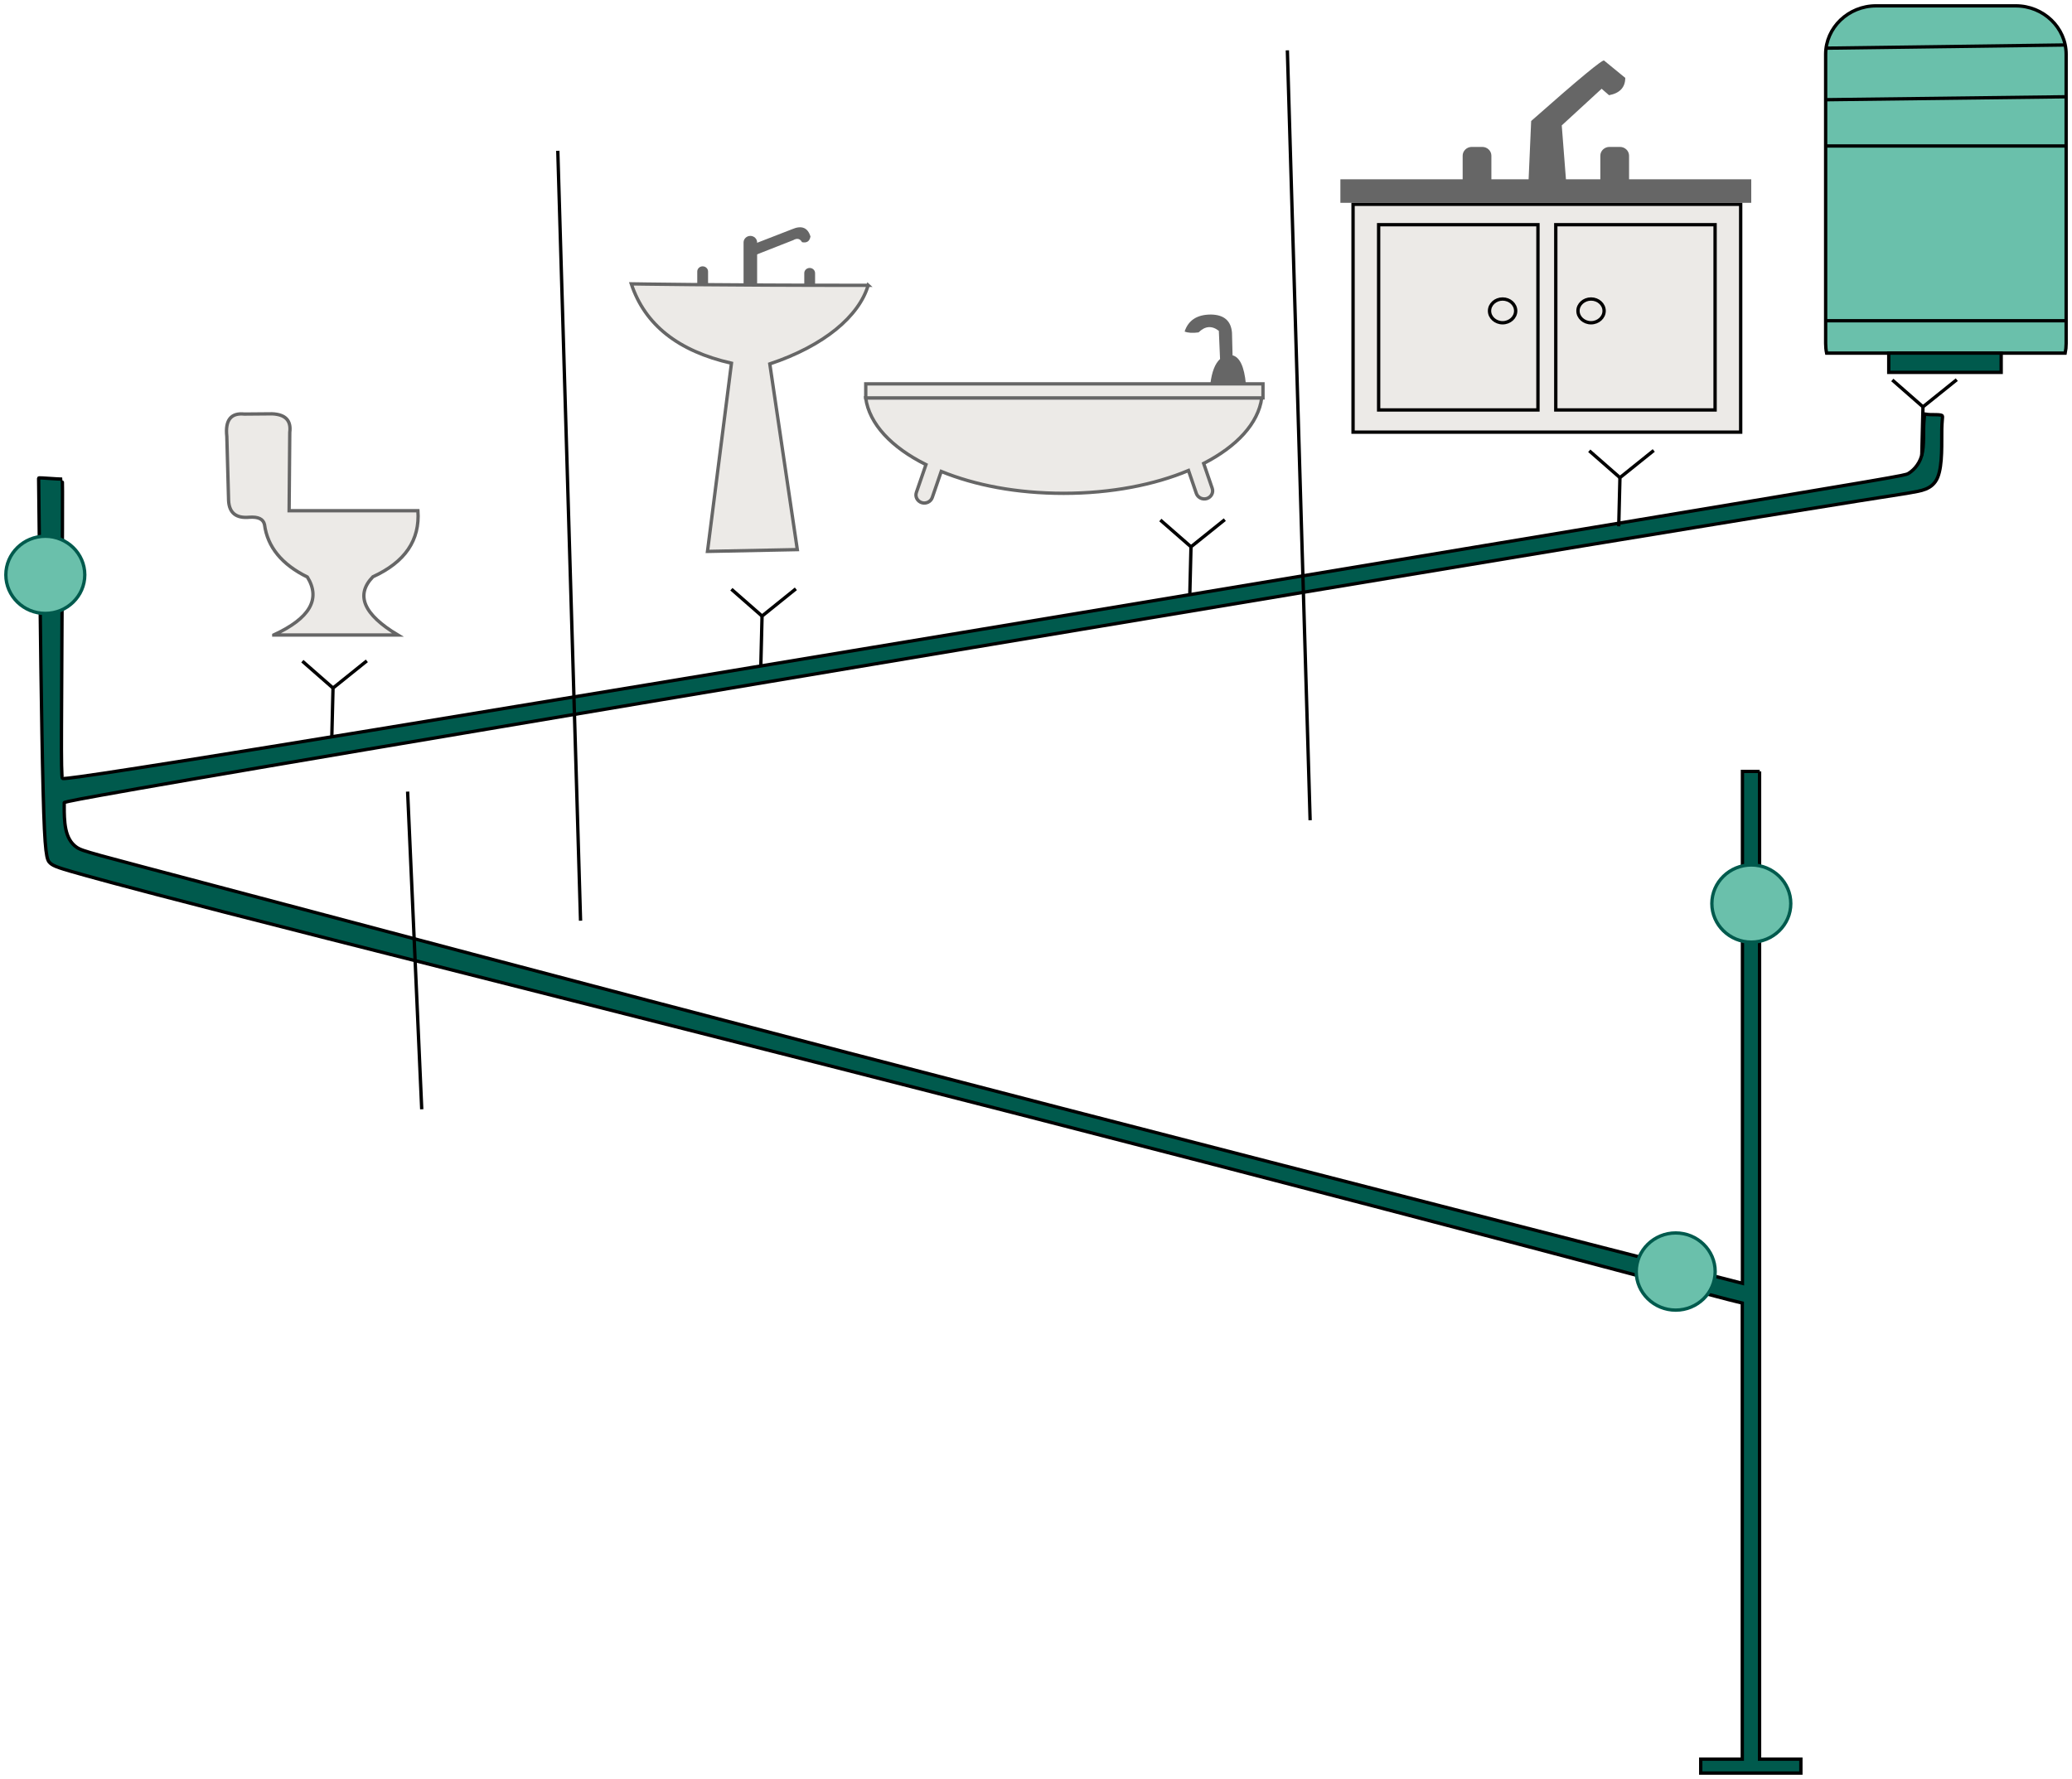 <svg width="354" height="304" viewBox="0 0 354 304" fill="none" xmlns="http://www.w3.org/2000/svg">
<path fill-rule="evenodd" clip-rule="evenodd" d="M300.647 131.827H297.697V219.311L273.526 213.115C246.418 206.163 192.189 192.246 144.909 179.921C97.629 167.596 57.313 156.849 36.423 151.317C15.534 145.784 14.087 145.479 13.094 144.789C12.087 144.1 11.522 143.012 11.246 141.698C10.97 140.385 10.97 138.832 10.97 138.063V137.174C10.97 137.055 10.97 136.829 62.704 128.06C114.437 119.29 217.89 101.976 270.506 93.273C323.122 84.583 324.887 84.504 326.459 84.185C328.031 83.88 330.168 83.734 331.05 81.572C331.933 79.409 331.698 75.535 331.754 73.293C331.809 71.037 332.085 71.051 331.561 70.931C331.037 70.812 329.865 70.905 329.341 70.825C328.817 70.746 328.817 70.746 328.817 70.746L328.693 72.178C328.569 73.611 328.803 76.119 328.32 77.857C327.838 79.595 326.638 80.563 326.031 80.921C325.425 81.266 324.942 81.346 272.575 90.076C220.207 98.806 115.94 116.199 63.6 124.783C11.26 133.366 10.86 133.128 10.667 133.008C10.529 132.929 10.474 130.054 10.502 124.385C10.543 115.88 10.626 98.872 10.667 90.381C10.695 84.712 10.681 81.877 10.626 81.877C10.543 81.877 10.391 81.877 9.702 81.837C9.013 81.797 7.813 81.718 7.206 81.678C6.802 81.651 6.6 81.664 6.6 81.718C6.6 81.797 6.6 81.943 6.724 92.583C6.848 103.21 7.082 124.305 7.372 135.25C7.648 146.182 7.978 146.965 8.571 147.496C9.178 148.04 10.06 148.345 14.79 149.658C19.519 150.972 28.123 153.294 55.92 160.365C83.717 167.436 130.707 179.257 174.196 190.428C217.684 201.599 257.683 212.107 278.048 217.52C290.21 220.744 295.366 222.15 297.669 222.681V300.625H290.568V303H307.679V300.625H300.62V220.08V131.827H300.647Z" fill="#005A4D" stroke="black" stroke-width="0.57" stroke-miterlimit="22.93"/>
<path fill-rule="evenodd" clip-rule="evenodd" d="M299.212 161.001C302.921 161.001 305.955 158.043 305.955 154.408C305.955 150.773 302.921 147.814 299.212 147.814C295.503 147.814 292.47 150.773 292.47 154.408C292.47 158.043 295.503 161.001 299.212 161.001Z" fill="#6AC0AB" stroke="#005A4D" stroke-width="0.57" stroke-miterlimit="22.93"/>
<path fill-rule="evenodd" clip-rule="evenodd" d="M286.294 223.888C290.003 223.888 293.037 220.929 293.037 217.294C293.037 213.659 290.003 210.7 286.294 210.7C282.585 210.7 279.552 213.659 279.552 217.294C279.552 220.929 282.585 223.888 286.294 223.888Z" fill="#6AC0AB" stroke="#005A4D" stroke-width="0.57" stroke-miterlimit="22.93"/>
<path fill-rule="evenodd" clip-rule="evenodd" d="M7.742 104.829C11.451 104.829 14.485 101.87 14.485 98.235C14.485 94.6 11.451 91.641 7.742 91.641C4.033 91.641 1 94.6 1 98.235C1 101.87 4.033 104.829 7.742 104.829Z" fill="#6AC0AB" stroke="#005A4D" stroke-width="0.57" stroke-miterlimit="22.93"/>
<path d="M69.64 135.277L72.053 189.566" stroke="black" stroke-width="0.57" stroke-miterlimit="22.93"/>
<path d="M95.299 25.77L99.187 157.341" stroke="black" stroke-width="0.57" stroke-miterlimit="22.93"/>
<path d="M219.945 8.602L223.834 140.172" stroke="black" stroke-width="0.57" stroke-miterlimit="22.93"/>
<path d="M56.691 125.897L56.898 117.579L62.675 112.935" stroke="black" stroke-width="0.57" stroke-miterlimit="22.93"/>
<path d="M129.99 113.598L130.197 105.28L135.974 100.623" stroke="black" stroke-width="0.57" stroke-miterlimit="22.93"/>
<path d="M203.274 101.764L203.481 93.445L209.258 88.802" stroke="black" stroke-width="0.57" stroke-miterlimit="22.93"/>
<path d="M276.56 89.942L276.766 81.624L282.544 76.981" stroke="black" stroke-width="0.57" stroke-miterlimit="22.93"/>
<path d="M328.333 77.843L328.54 69.525L334.317 64.881" stroke="black" stroke-width="0.57" stroke-miterlimit="22.93"/>
<path d="M56.898 117.578L51.658 112.988" stroke="black" stroke-width="0.57" stroke-miterlimit="22.93"/>
<path d="M130.197 105.28L124.957 100.689" stroke="black" stroke-width="0.57" stroke-miterlimit="22.93"/>
<path d="M203.482 93.445L198.242 88.868" stroke="black" stroke-width="0.57" stroke-miterlimit="22.93"/>
<path d="M276.766 81.625L271.526 77.034" stroke="black" stroke-width="0.57" stroke-miterlimit="22.93"/>
<path d="M328.539 69.525L323.3 64.935" stroke="black" stroke-width="0.57" stroke-miterlimit="22.93"/>
<path fill-rule="evenodd" clip-rule="evenodd" d="M120.05 45.512C119.54 45.512 119.126 45.91 119.126 46.401V49.187C119.126 49.678 119.54 50.076 120.05 50.076C120.56 50.076 120.974 49.678 120.974 49.187V46.401C120.974 45.91 120.56 45.512 120.05 45.512Z" fill="#666666"/>
<path fill-rule="evenodd" clip-rule="evenodd" d="M138.333 45.79C137.823 45.79 137.409 46.188 137.409 46.679V49.465C137.409 49.956 137.823 50.354 138.333 50.354C138.843 50.354 139.257 49.956 139.257 49.465V46.679C139.257 46.188 138.843 45.79 138.333 45.79Z" fill="#666666"/>
<path fill-rule="evenodd" clip-rule="evenodd" d="M128.196 40.311C127.562 40.311 127.038 40.815 127.038 41.425V49.93C127.038 50.54 127.562 51.044 128.196 51.044C128.831 51.044 129.355 50.54 129.355 49.93V41.425C129.355 40.815 128.831 40.311 128.196 40.311Z" fill="#666666"/>
<path fill-rule="evenodd" clip-rule="evenodd" d="M148.341 48.761C122.198 48.761 107.858 48.509 107.858 48.509C110.175 55.501 115.883 60.012 124.97 62.068C122.24 83.508 120.874 94.228 120.874 94.228C131.105 94.029 136.221 93.923 136.221 93.923C133.091 72.762 131.519 62.188 131.519 62.188C140.854 59.07 146.769 54.015 148.327 48.748L148.341 48.761Z" fill="#ECEAE7" stroke="#666666" stroke-width="0.57" stroke-miterlimit="22.93"/>
<path fill-rule="evenodd" clip-rule="evenodd" d="M128.323 43.867C128.378 42.527 128.392 41.863 128.392 41.863C133.011 40.072 135.328 39.17 135.328 39.17C136.955 38.467 138.003 38.891 138.471 40.417C138.32 41.24 137.837 41.558 137.024 41.386C136.693 40.775 136.183 40.656 135.521 41.041C130.722 42.925 128.323 43.867 128.323 43.867Z" fill="#666666"/>
<path fill-rule="evenodd" clip-rule="evenodd" d="M46.777 108.517H67.969C62.109 105.001 60.689 101.685 63.709 98.567C69.196 96.059 71.761 92.305 71.402 87.277C56.732 87.277 49.396 87.277 49.396 87.277C49.465 78.361 49.507 73.89 49.507 73.89C49.769 71.86 48.762 70.812 46.487 70.719C43.33 70.746 41.758 70.759 41.758 70.759C39.455 70.52 38.449 71.794 38.752 74.567C38.959 81.89 39.055 85.552 39.055 85.552C39.166 87.661 40.351 88.603 42.613 88.391C44.115 88.285 44.97 88.696 45.191 89.638C45.701 93.472 48.142 96.457 52.513 98.607C54.843 102.375 52.926 105.665 46.777 108.504V108.517Z" fill="#ECEAE7" stroke="#666666" stroke-width="0.57" stroke-miterlimit="22.93"/>
<path fill-rule="evenodd" clip-rule="evenodd" d="M215.574 67.986C214.981 72.364 211.3 76.291 205.646 79.197L207.108 83.455C207.356 84.172 206.943 84.954 206.198 85.193C205.453 85.432 204.64 85.034 204.392 84.318L203.054 80.404C197.236 82.845 189.818 84.304 181.738 84.304C173.658 84.304 166.571 82.911 160.807 80.563L159.277 85.021C159.028 85.737 158.215 86.135 157.47 85.896C156.726 85.658 156.312 84.875 156.56 84.159L158.201 79.396C152.341 76.477 148.508 72.47 147.901 67.999H215.56L215.574 67.986Z" fill="#ECEAE7" stroke="#666666" stroke-width="0.57" stroke-miterlimit="22.93"/>
<path d="M215.78 65.598H147.914V67.999H215.78V65.598Z" fill="#ECEAE7" stroke="#666666" stroke-width="0.57" stroke-miterlimit="22.93"/>
<path fill-rule="evenodd" clip-rule="evenodd" d="M210.568 60.716C211.823 61.034 212.581 62.666 212.857 65.598H206.79C207.038 63.542 207.59 62.135 208.445 61.352L208.238 56.537C207.052 55.608 205.894 55.701 204.777 56.802C203.77 56.935 202.971 56.895 202.392 56.656C203.026 54.719 204.529 53.751 206.9 53.751C209.134 53.79 210.32 54.825 210.485 56.855L210.582 60.716H210.568Z" fill="#666666"/>
<path d="M297.394 34.911H231.169V73.85H297.394V34.911Z" fill="#ECEAE7" stroke="black" stroke-width="0.57" stroke-miterlimit="22.93"/>
<path d="M262.758 38.4H235.54V70.056H262.758V38.4Z" stroke="black" stroke-width="0.57" stroke-miterlimit="22.93"/>
<path d="M293.022 38.4H265.804V70.056H293.022V38.4Z" stroke="black" stroke-width="0.57" stroke-miterlimit="22.93"/>
<path fill-rule="evenodd" clip-rule="evenodd" d="M256.719 55.156C257.946 55.156 258.953 54.241 258.953 53.127C258.953 52.012 257.946 51.097 256.719 51.097C255.492 51.097 254.485 52.012 254.485 53.127C254.485 54.241 255.492 55.156 256.719 55.156Z" stroke="black" stroke-width="0.57" stroke-miterlimit="22.93"/>
<path fill-rule="evenodd" clip-rule="evenodd" d="M271.829 55.156C273.057 55.156 274.063 54.241 274.063 53.127C274.063 52.012 273.057 51.097 271.829 51.097C270.602 51.097 269.596 52.012 269.596 53.127C269.596 54.241 270.602 55.156 271.829 55.156Z" stroke="black" stroke-width="0.57" stroke-miterlimit="22.93"/>
<path d="M299.2 30.639H229.004V34.659H299.2V30.639Z" fill="#666666"/>
<path fill-rule="evenodd" clip-rule="evenodd" d="M253.244 25.106H251.452C250.597 25.106 249.894 25.783 249.894 26.605V30.798C249.894 31.62 250.597 32.297 251.452 32.297H253.244C254.099 32.297 254.802 31.62 254.802 30.798V26.605C254.802 25.783 254.099 25.106 253.244 25.106ZM276.767 25.106H274.974C274.119 25.106 273.416 25.783 273.416 26.605V30.798C273.416 31.62 274.119 32.297 274.974 32.297H276.767C277.622 32.297 278.325 31.62 278.325 30.798V26.605C278.325 25.783 277.622 25.106 276.767 25.106ZM267.68 32.27C262.413 34.061 260.221 33.876 261.117 31.687C261.434 24.35 261.6 20.675 261.6 20.675C269.721 13.497 273.871 10.061 274.064 10.353C276.477 12.33 277.677 13.312 277.677 13.312C277.663 14.944 276.739 15.925 274.905 16.27C274.064 15.54 273.637 15.169 273.637 15.169C269.101 19.348 266.825 21.431 266.825 21.431C267.391 28.662 267.667 32.27 267.667 32.27H267.68Z" fill="#666666"/>
<path fill-rule="evenodd" clip-rule="evenodd" d="M344.41 1H320.515C315.786 1 311.911 4.728 311.911 9.279V58.699C311.911 59.256 311.966 59.813 312.077 60.344H352.835C352.945 59.813 353 59.269 353 58.699V9.279C353 4.728 349.126 1 344.396 1H344.41Z" fill="#6AC0AB" stroke="black" stroke-width="0.57" stroke-miterlimit="22.93"/>
<path d="M311.981 8.231L352.85 7.687" stroke="black" stroke-width="0.57" stroke-miterlimit="22.93"/>
<path d="M311.911 17.041L353 16.537" stroke="black" stroke-width="0.57" stroke-miterlimit="22.93"/>
<path d="M311.911 24.947H353" stroke="black" stroke-width="0.57" stroke-miterlimit="22.93"/>
<path d="M311.911 54.812H353" stroke="black" stroke-width="0.57" stroke-miterlimit="22.93"/>
<path d="M341.9 60.344H322.693V63.634H341.9V60.344Z" fill="#005A4D" stroke="black" stroke-width="0.57" stroke-miterlimit="22.93"/>
</svg>
